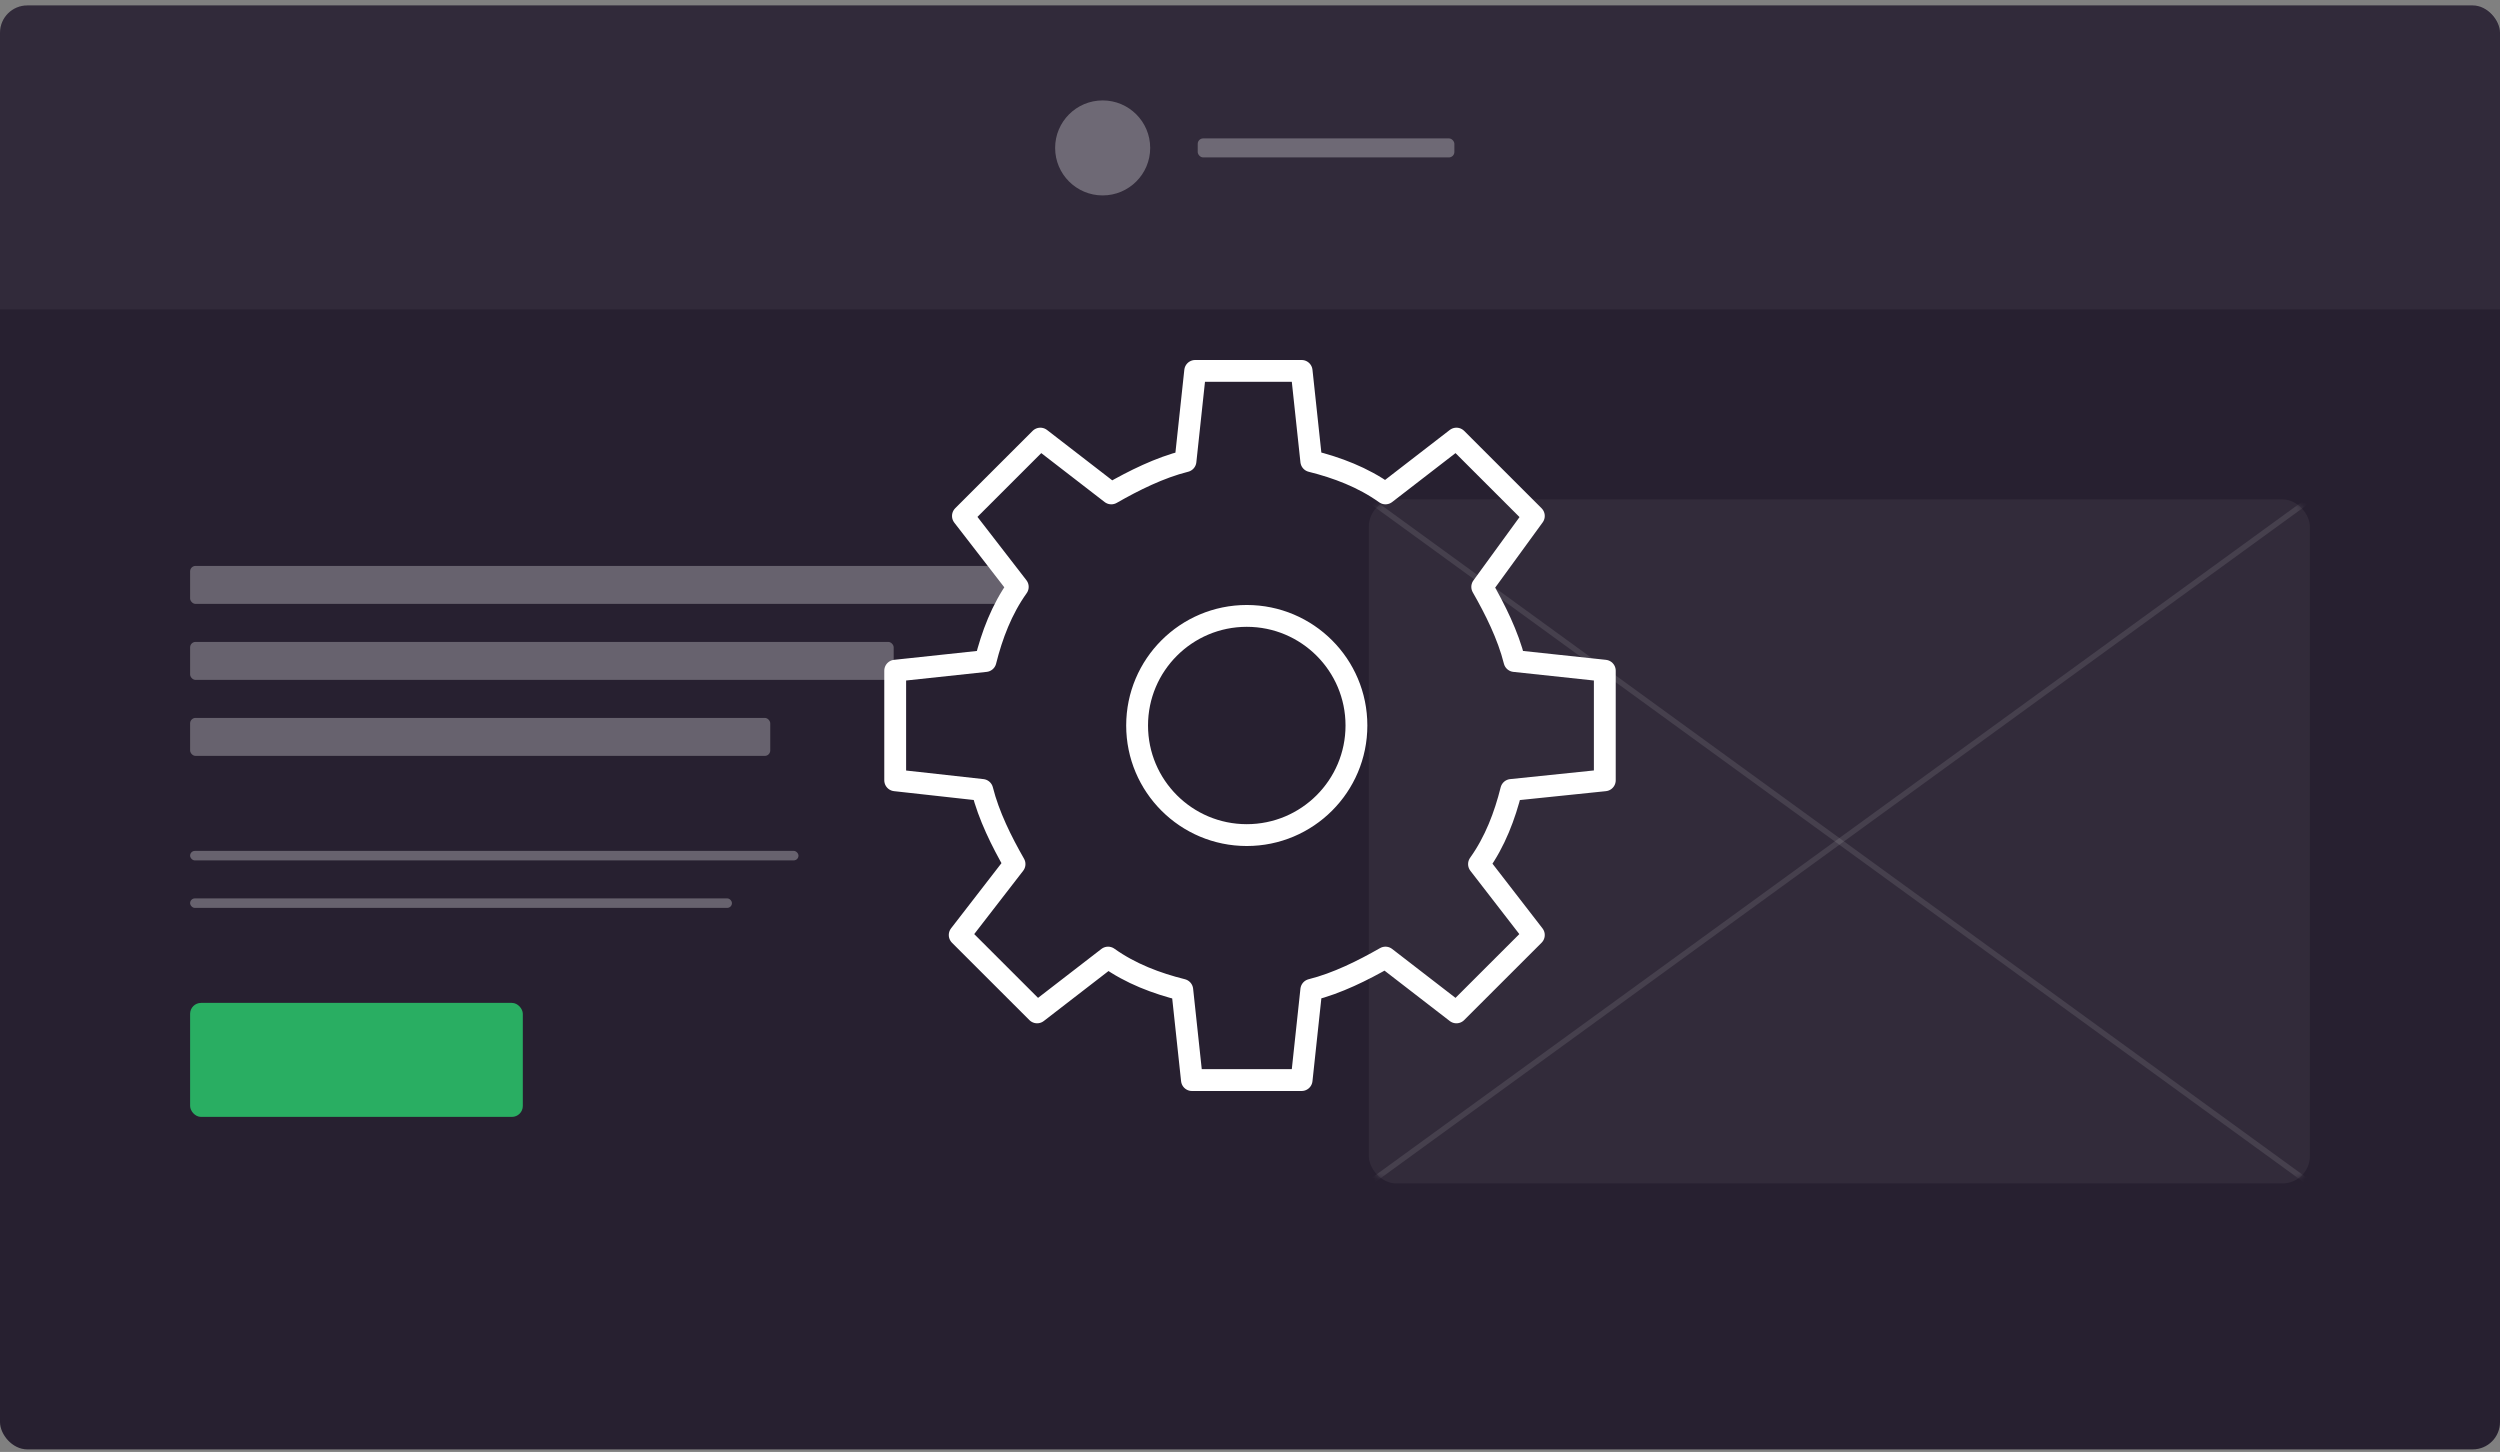 <svg width="458" height="266" xmlns="http://www.w3.org/2000/svg" xmlns:xlink="http://www.w3.org/1999/xlink"><rect width="100%" height="100%" fill="#808080" stroke="none"/><defs><rect id="path-1" x="0" y="0" width="172.403" height="125.306" rx="5"/></defs><g id="landingspages" stroke="none" stroke-width="1" fill="none" fill-rule="evenodd"><g id="Fitness-fitchef.com" transform="translate(-872 -4659)"><g id="How-do-we-work" transform="translate(228 3742.546)"><g id="implementation" transform="translate(1 880.47)"><g id="image" transform="translate(643 36.977)"><g id="widget-copy-3"><rect id="Rectangle" fill="#272030" x="0" y="0" width="458" height="264.535" rx="5"/><path d="M5 0h448a5 5 0 0 1 5 5v50.692H0V5a5 5 0 0 1 5-5Z" id="Rectangle" fill="#FFF" opacity=".05"/><g id="Group-14" transform="translate(193.3 17.404)" fill="#FFF" opacity=".3"><ellipse id="Oval" cx="8.707" cy="8.702" rx="8.707" ry="8.702"/><rect id="Rectangle" x="26.122" y="6.961" width="47.019" height="3.481" rx="1"/></g><g id="Group-18" transform="translate(34.829 102.681)"><rect id="Rectangle-Copy-8" fill="#29AE62" x="0" y="80.057" width="60.951" height="20.884" rx="2"/><g id="Group-14-Copy-4" transform="translate(0 52.21)" fill="#FFF" fill-opacity=".3"><rect id="Rectangle" x="0" y="0" width="111.452" height="1.74" rx=".87"/><rect id="Rectangle" x="0" y="8.702" width="99.262" height="1.74" rx=".87"/></g><g id="Group-14-Copy-2" fill="#FFF" fill-opacity=".3"><rect id="Rectangle" x="0" y="0" width="151.506" height="6.961" rx="1"/><rect id="Rectangle" x="0" y="13.923" width="128.893" height="6.961" rx="1"/><rect id="Rectangle" x="0" y="27.846" width="106.28" height="6.961" rx="1"/></g></g><g id="Path-2" transform="translate(250.768 90.499)"><mask id="mask-2" fill="#fff"><use xlink:href="#path-1"/></mask><use id="Mask" fill="#322B3A" xlink:href="#path-1"/><path stroke-opacity=".1" stroke="#FFF" mask="url('#mask-2')" d="m0 0 172.403 125.306"/><path stroke-opacity=".1" stroke="#FFF" mask="url('#mask-2')" transform="matrix(-1 0 0 1 172.403 0)" d="m0 0 172.403 125.306"/></g></g><g id="implementation-copy" transform="translate(164 66.958)" stroke="#FFF" stroke-linecap="round" stroke-linejoin="round" stroke-width="4"><path d="M112.864 76.77c-1.182 4.725-2.955 9.449-5.91 13.583L117 103.345l-14.182 14.173-13-10.04c-4.136 2.363-8.863 4.725-13.59 5.906l-1.773 16.535H54.364l-1.773-16.535c-4.727-1.181-9.455-2.953-13.591-5.905l-13 10.039-14.182-14.173 10.046-12.992c-2.364-4.134-4.728-8.858-5.91-13.583L0 75V54.92l16.545-1.771c1.182-4.725 2.955-9.449 5.91-13.583L12.409 26.574l14.182-14.173 13 10.04c4.136-2.363 8.864-4.725 13.59-5.906L54.956 0h19.5l1.772 16.535c4.728 1.181 9.455 2.953 13.591 5.906l13-10.04L117 26.574l-9.455 12.992c2.364 4.134 4.728 8.858 5.91 13.583L130 54.92V75l-17.136 1.771Z" id="Shape"/><ellipse id="Oval" cx="64.409" cy="64.96" rx="20.091" ry="20.078"/></g></g></g></g></g></g></svg>